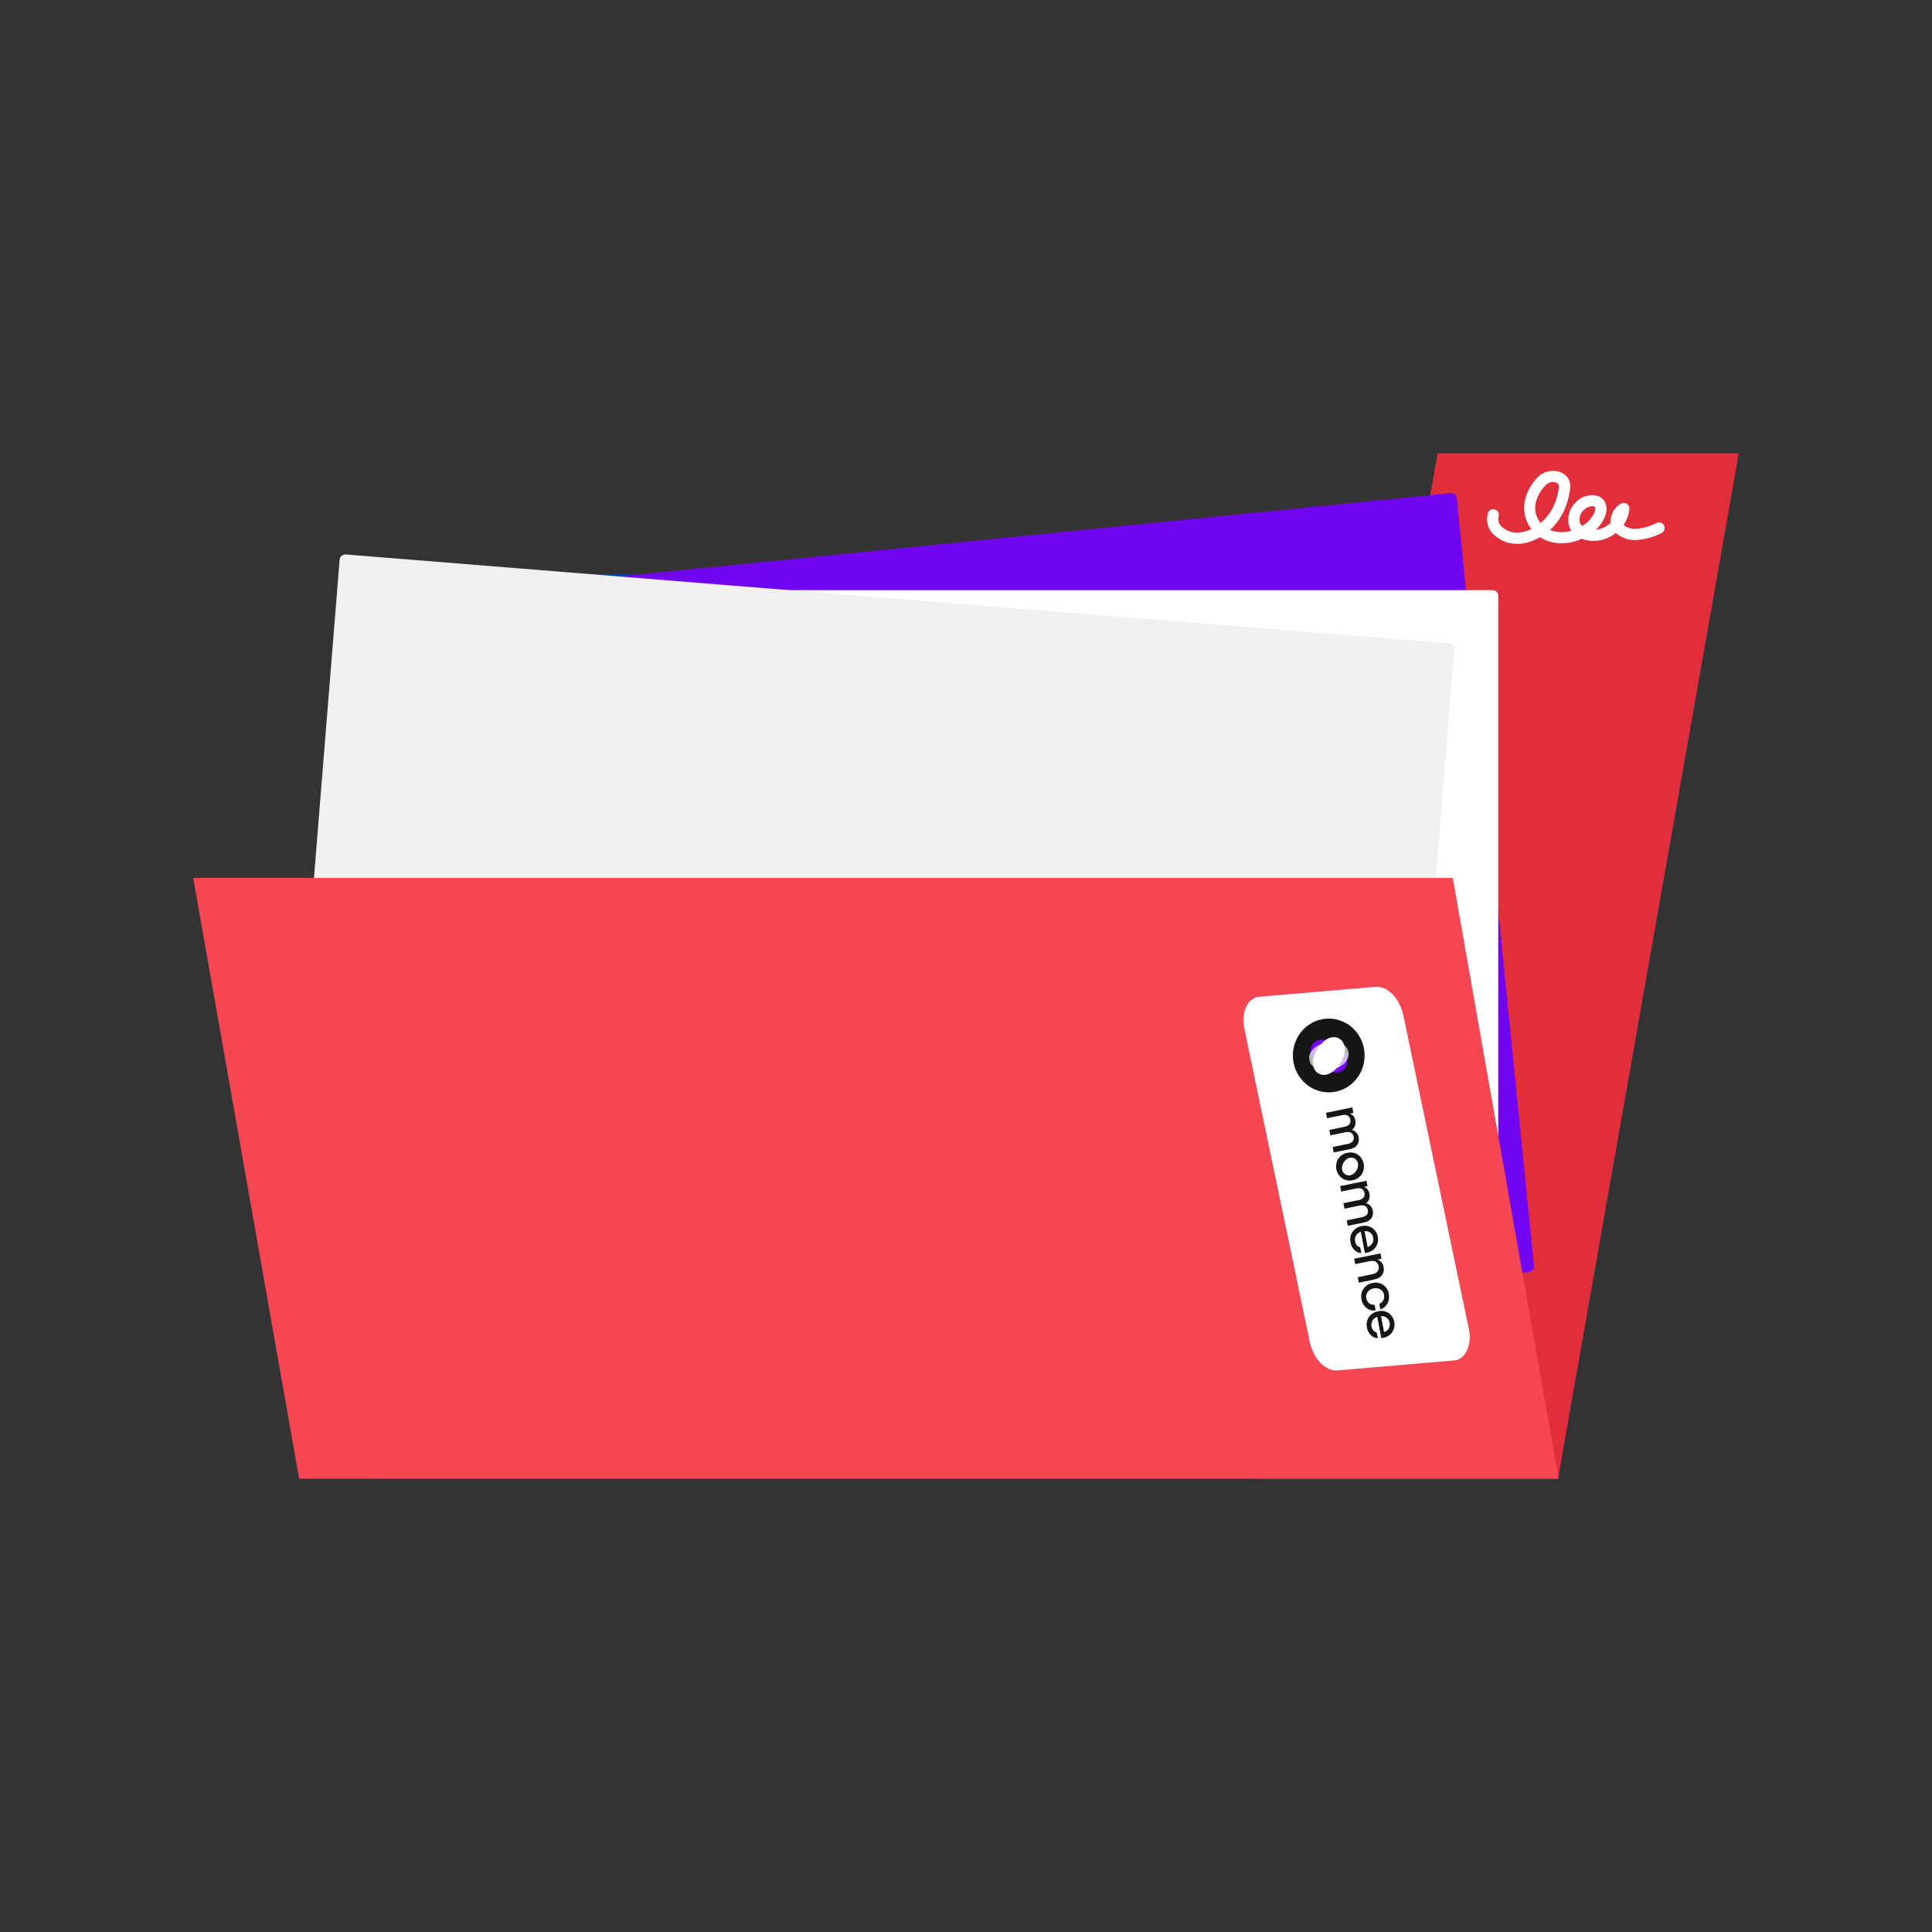 <svg width="370" height="370" viewBox="0 0 370 370" fill="none" xmlns="http://www.w3.org/2000/svg">
<rect x="0" y="0" width="370" height="370" fill="#333333" stroke="none"/>
<path d="M83.879 109.971L57.165 261.449C61.457 266.489 65.919 271.425 69.397 277.071C70.613 279.02 71.67 281.064 72.557 283.183H298.375L328.915 109.971H83.879Z" fill="#0043AE"/>
<path d="M240.692 283.183H298.375L333 86.817H275.317L240.692 283.183Z" fill="#E02F3B"/>
<path d="M277.961 95.511L67.029 116.639L81.758 263.688L292.69 242.56L277.961 95.511Z" fill="#7306F1"/>
<path d="M81.763 264.757C81.496 264.758 81.239 264.659 81.041 264.48C80.844 264.3 80.721 264.053 80.697 263.788L65.964 116.742C65.949 116.602 65.963 116.46 66.004 116.325C66.044 116.19 66.111 116.064 66.2 115.955C66.29 115.845 66.4 115.755 66.524 115.688C66.649 115.621 66.785 115.58 66.926 115.566L277.826 94.431C278.109 94.405 278.391 94.49 278.612 94.671C278.832 94.851 278.972 95.111 279.002 95.394L293.78 242.446C293.807 242.729 293.722 243.01 293.543 243.231C293.358 243.454 293.092 243.595 292.803 243.623L81.903 264.75L81.763 264.757ZM68.206 117.593L82.725 262.508L291.516 241.588L276.997 96.681L68.206 117.593Z" fill="#7306F1"/>
<path d="M285.855 114.101H73.867V261.886H285.855V114.101Z" fill="white"/>
<path d="M285.855 262.959H73.867C73.726 262.959 73.586 262.931 73.456 262.877C73.326 262.823 73.208 262.744 73.108 262.645C73.008 262.545 72.929 262.427 72.876 262.297C72.822 262.166 72.794 262.027 72.794 261.886V114.101C72.793 113.959 72.82 113.819 72.873 113.688C72.927 113.557 73.006 113.437 73.106 113.337C73.205 113.237 73.324 113.157 73.454 113.103C73.585 113.048 73.725 113.02 73.867 113.02H285.855C286.141 113.02 286.416 113.134 286.619 113.337C286.821 113.539 286.935 113.814 286.935 114.101V261.886C286.933 262.171 286.818 262.444 286.616 262.645C286.414 262.846 286.14 262.959 285.855 262.959V262.959ZM74.955 260.806H284.782V115.174H74.947L74.955 260.806Z" fill="white"/>
<path d="M277.435 124.297L66.133 107.259L54.255 254.566L265.557 271.604L277.435 124.297Z" fill="#F0F0F0"/>
<path d="M265.534 272.69H265.445L54.146 255.67C53.86 255.643 53.595 255.508 53.406 255.293C53.222 255.074 53.132 254.793 53.154 254.508L65.046 107.174C65.07 106.889 65.206 106.626 65.424 106.44C65.641 106.255 65.923 106.162 66.208 106.183L277.507 123.203C277.792 123.227 278.055 123.363 278.239 123.581C278.423 123.798 278.514 124.08 278.492 124.364L266.607 271.698C266.585 271.968 266.462 272.219 266.264 272.403C266.065 272.587 265.805 272.689 265.534 272.69V272.69ZM55.374 253.583L264.535 270.455L276.249 125.289L67.103 108.417L55.374 253.583Z" fill="#F0F0F0"/>
<path d="M57.283 283.183H298.509L278.225 168.135H37L57.283 283.183Z" fill="#F54753"/>
<path d="M256.089 262.458L278.447 260.539C278.956 260.522 279.448 260.335 279.884 259.991C280.32 259.647 280.689 259.156 280.962 258.557C281.234 257.958 281.404 257.266 281.457 256.535C281.509 255.805 281.444 255.055 281.266 254.345L268.765 194.479C268.405 192.875 267.69 191.46 266.735 190.461C265.781 189.463 264.642 188.94 263.505 188.977L241.146 190.896C240.637 190.913 240.145 191.101 239.709 191.445C239.273 191.788 238.904 192.279 238.632 192.879C238.359 193.478 238.19 194.17 238.137 194.9C238.084 195.631 238.149 196.38 238.327 197.091L250.837 256.993C251.199 258.59 251.914 259.997 252.867 260.989C253.82 261.98 254.955 262.498 256.089 262.458V262.458Z" fill="white"/>
<path d="M290.561 104.148C289.679 104.164 288.804 103.994 287.992 103.65C287.179 103.306 286.449 102.795 285.847 102.15C285.367 101.634 285.032 100.999 284.878 100.311C284.723 99.624 284.754 98.907 284.967 98.235C285.059 97.974 285.248 97.759 285.495 97.634C285.743 97.51 286.028 97.485 286.293 97.567C286.558 97.648 286.781 97.828 286.916 98.07C287.05 98.312 287.086 98.596 287.016 98.864C286.917 99.187 286.906 99.531 286.984 99.861C287.062 100.19 287.227 100.492 287.46 100.736C287.958 101.234 288.568 101.604 289.24 101.814C289.911 102.024 290.623 102.068 291.316 101.942C291.994 101.828 292.652 101.617 293.269 101.313C292.687 100.56 292.272 99.691 292.054 98.764C291.836 97.838 291.819 96.875 292.004 95.941C292.377 94.268 293.207 92.731 294.402 91.501C294.972 90.874 295.725 90.441 296.555 90.263C297.384 90.085 298.249 90.171 299.027 90.51C299.6 90.758 300.076 91.188 300.381 91.734C300.686 92.279 300.803 92.91 300.714 93.529C300.547 95.002 300.15 96.441 299.537 97.791C298.89 99.189 297.975 100.446 296.844 101.491C297.152 101.62 297.472 101.721 297.798 101.794C298.841 101.996 299.917 101.945 300.936 101.646C300.446 100.866 300.245 99.94 300.366 99.027C300.454 98.348 300.684 97.696 301.041 97.112C301.398 96.528 301.874 96.026 302.438 95.638C302.939 95.269 303.516 95.017 304.127 94.901C304.737 94.784 305.366 94.806 305.968 94.964C306.347 95.09 306.689 95.307 306.965 95.596C307.241 95.885 307.443 96.237 307.551 96.622C307.727 97.233 307.715 97.883 307.514 98.487C307.15 99.621 306.497 100.641 305.62 101.447C306.156 101.394 306.679 101.252 307.167 101.025C307.643 100.791 308.082 100.486 308.469 100.122C308.425 99.685 308.463 99.243 308.58 98.82C308.716 98.321 308.95 97.854 309.269 97.448C309.588 97.041 309.985 96.702 310.437 96.452C310.603 96.353 310.792 96.301 310.985 96.301C311.178 96.301 311.367 96.353 311.533 96.452C311.696 96.555 311.828 96.7 311.917 96.872C312.005 97.043 312.046 97.236 312.036 97.428C311.95 98.544 311.564 99.615 310.918 100.529C311.603 101.089 312.481 101.355 313.36 101.269C314.738 101.162 316.08 100.777 317.305 100.137C317.56 100.025 317.849 100.018 318.11 100.116C318.371 100.214 318.584 100.409 318.703 100.661C318.823 100.913 318.839 101.202 318.749 101.466C318.659 101.73 318.47 101.949 318.222 102.076C316.733 102.848 315.101 103.304 313.427 103.415C312.707 103.466 311.985 103.373 311.301 103.142C310.618 102.911 309.987 102.546 309.446 102.068C309.028 102.402 308.574 102.688 308.092 102.919C307.291 103.31 306.419 103.536 305.529 103.581C304.639 103.627 303.748 103.493 302.912 103.186C301.171 103.997 299.218 104.238 297.332 103.874C296.475 103.693 295.659 103.355 294.927 102.875C293.916 103.478 292.802 103.89 291.641 104.088C291.283 104.137 290.922 104.157 290.561 104.148V104.148ZM304.984 96.94C304.51 96.962 304.053 97.119 303.666 97.391C303.352 97.604 303.086 97.881 302.886 98.204C302.686 98.526 302.556 98.888 302.505 99.264C302.465 99.505 302.477 99.752 302.541 99.988C302.605 100.225 302.719 100.444 302.875 100.633C302.907 100.669 302.942 100.704 302.978 100.736C304.126 100.102 305.007 99.075 305.457 97.843C305.528 97.651 305.543 97.444 305.502 97.243C305.491 97.183 305.464 97.127 305.423 97.082C305.383 97.036 305.33 97.002 305.272 96.984C305.179 96.953 305.082 96.938 304.984 96.94V96.94ZM297.436 92.323C297.157 92.32 296.881 92.377 296.626 92.489C296.37 92.601 296.142 92.766 295.956 92.974C295.027 93.915 294.378 95.096 294.083 96.385C293.952 97.045 293.971 97.726 294.137 98.377C294.304 99.029 294.614 99.635 295.045 100.152C296.106 99.26 296.962 98.149 297.554 96.896C298.072 95.743 298.409 94.518 298.553 93.262C298.578 93.096 298.545 92.926 298.46 92.781C298.375 92.636 298.244 92.523 298.087 92.463C297.883 92.363 297.662 92.305 297.436 92.293V92.323Z" fill="white"/>
<g clip-path="url(#clip0_135_447)">
<path d="M257.038 213.565L254.144 214.156L253.943 213.115L258.981 212.086L259.182 213.127L258.479 213.27C258.754 213.358 259 213.522 259.19 213.745C259.379 213.976 259.506 214.253 259.559 214.55C259.634 214.897 259.613 215.259 259.5 215.595C259.381 215.921 259.165 216.2 258.882 216.391C259.214 216.462 259.516 216.636 259.748 216.891C259.979 217.156 260.133 217.482 260.193 217.833C260.25 218.077 260.256 218.331 260.21 218.578C260.165 218.825 260.068 219.059 259.928 219.264C259.645 219.67 259.172 219.941 258.507 220.077L255.41 220.71L255.209 219.669L258.102 219.078C258.548 218.987 258.868 218.821 259.058 218.58C259.152 218.457 259.217 218.312 259.248 218.159C259.28 218.005 259.276 217.846 259.237 217.694C259.217 217.536 259.161 217.385 259.075 217.253C258.988 217.121 258.874 217.01 258.739 216.931C258.472 216.78 258.114 216.75 257.67 216.841L254.777 217.432L254.576 216.391L257.469 215.8C257.835 215.752 258.172 215.575 258.424 215.299C258.512 215.17 258.574 215.024 258.606 214.87C258.638 214.716 258.639 214.557 258.609 214.403C258.579 214.249 258.519 214.102 258.433 213.972C258.346 213.842 258.235 213.732 258.105 213.648C257.841 213.503 257.483 213.474 257.038 213.565Z" fill="#161617"/>
<path d="M257.028 225.659C256.458 225.252 256.064 224.632 255.928 223.932C255.793 223.231 255.927 222.504 256.303 221.903C256.504 221.604 256.761 221.35 257.06 221.156C257.358 220.962 257.692 220.832 258.041 220.774C258.384 220.692 258.739 220.682 259.086 220.744C259.433 220.806 259.764 220.939 260.059 221.135C260.629 221.544 261.022 222.163 261.157 222.863C261.293 223.564 261.159 224.291 260.785 224.892C260.584 225.191 260.327 225.445 260.028 225.639C259.729 225.832 259.396 225.962 259.047 226.02C258.704 226.103 258.349 226.114 258.002 226.052C257.655 225.99 257.324 225.856 257.028 225.659V225.659ZM257.005 223.879C257.025 224.079 257.088 224.271 257.189 224.443C257.289 224.615 257.426 224.762 257.588 224.873C257.75 224.984 257.934 225.058 258.126 225.088C258.319 225.118 258.516 225.104 258.703 225.047C259.133 224.906 259.499 224.61 259.734 224.212C260 223.838 260.126 223.377 260.088 222.914C260.068 222.715 260.005 222.522 259.905 222.351C259.804 222.179 259.668 222.032 259.506 221.92C259.344 221.809 259.161 221.736 258.968 221.706C258.775 221.675 258.578 221.689 258.392 221.747C257.961 221.888 257.595 222.184 257.361 222.581C257.093 222.955 256.967 223.416 257.005 223.879V223.879Z" fill="#161617"/>
<path d="M259.749 227.606L256.856 228.197L256.655 227.156L261.693 226.127L261.894 227.167L261.191 227.311C261.466 227.398 261.712 227.563 261.901 227.786C262.09 228.017 262.217 228.294 262.27 228.59C262.346 228.938 262.325 229.3 262.211 229.635C262.093 229.962 261.877 230.241 261.594 230.432C261.925 230.503 262.228 230.677 262.46 230.931C262.69 231.197 262.844 231.523 262.904 231.873C262.962 232.118 262.968 232.372 262.922 232.618C262.876 232.865 262.78 233.099 262.639 233.305C262.357 233.711 261.883 233.982 261.219 234.118L258.122 234.751L257.921 233.71L260.814 233.119C261.259 233.028 261.579 232.862 261.769 232.621C261.864 232.497 261.929 232.353 261.96 232.2C261.991 232.046 261.987 231.887 261.949 231.735C261.928 231.577 261.872 231.426 261.786 231.294C261.7 231.161 261.585 231.051 261.451 230.972C261.183 230.821 260.825 230.791 260.382 230.882L257.489 231.473L257.288 230.432L260.181 229.841C260.546 229.793 260.884 229.616 261.136 229.34C261.23 229.215 261.295 229.069 261.326 228.915C261.357 228.76 261.353 228.6 261.314 228.447C261.293 228.29 261.237 228.139 261.151 228.008C261.065 227.876 260.95 227.766 260.816 227.687C260.481 227.533 260.103 227.505 259.749 227.606V227.606Z" fill="#161617"/>
<path d="M261.737 239.912C261.657 239.929 261.543 239.945 261.395 239.96L260.611 235.897C260.227 236.017 259.899 236.276 259.688 236.626C259.494 236.972 259.438 237.381 259.53 237.769C259.648 238.383 259.97 238.752 260.495 238.875L260.71 239.987C260.199 239.951 259.718 239.73 259.351 239.363C258.974 238.964 258.724 238.456 258.635 237.907C258.559 237.568 258.554 237.217 258.62 236.875C258.685 236.534 258.82 236.211 259.015 235.927C259.22 235.634 259.481 235.385 259.78 235.195C260.08 235.005 260.413 234.878 260.76 234.821C261.103 234.737 261.458 234.723 261.805 234.781C262.153 234.839 262.486 234.967 262.785 235.157C263.347 235.548 263.736 236.152 263.868 236.837C264.001 237.521 263.865 238.232 263.491 238.815C263.283 239.107 263.021 239.355 262.72 239.544C262.419 239.732 262.085 239.857 261.737 239.912V239.912ZM262.977 237.013C262.918 236.632 262.716 236.29 262.416 236.06C262.098 235.834 261.713 235.73 261.329 235.766L261.917 238.814C262.286 238.697 262.604 238.449 262.813 238.115C263.005 237.783 263.063 237.388 262.977 237.013V237.013Z" fill="#161617"/>
<path d="M262.29 241.534L259.54 242.095L259.341 241.064L264.379 240.034L264.578 241.066L263.78 241.229C264.085 241.32 264.357 241.499 264.565 241.745C264.776 241.995 264.918 242.299 264.975 242.625C265.037 242.888 265.044 243.161 264.996 243.426C264.948 243.692 264.846 243.944 264.696 244.166C264.396 244.605 263.888 244.897 263.172 245.042L260.225 245.644L260.024 244.603L262.774 244.041C263.267 243.941 263.619 243.755 263.83 243.485C263.928 243.34 263.996 243.176 264.031 243.004C264.065 242.831 264.066 242.654 264.033 242.481C263.999 242.308 263.932 242.144 263.836 241.998C263.74 241.853 263.617 241.728 263.473 241.633C263.175 241.466 262.781 241.433 262.29 241.534Z" fill="#161617"/>
<path d="M264.152 249.669C264.318 249.617 264.472 249.531 264.605 249.417C264.738 249.302 264.847 249.161 264.926 249.003C265.084 248.674 265.126 248.3 265.047 247.943C265.012 247.734 264.932 247.535 264.814 247.361C264.696 247.187 264.542 247.041 264.363 246.935C263.967 246.702 263.5 246.635 263.056 246.745C262.605 246.817 262.198 247.063 261.919 247.434C261.793 247.603 261.705 247.798 261.661 248.005C261.616 248.213 261.616 248.428 261.662 248.635C261.723 249.005 261.912 249.339 262.194 249.577C262.491 249.814 262.866 249.921 263.238 249.876L263.447 250.954C263.14 251.006 262.826 250.992 262.525 250.912C262.224 250.833 261.943 250.69 261.698 250.493C261.187 250.079 260.844 249.484 260.738 248.824C260.661 248.482 260.656 248.127 260.721 247.783C260.787 247.438 260.922 247.112 261.117 246.824C261.321 246.528 261.579 246.277 261.878 246.086C262.177 245.894 262.51 245.766 262.858 245.708C263.199 245.626 263.553 245.615 263.899 245.675C264.245 245.735 264.576 245.865 264.872 246.057C265.16 246.246 265.405 246.495 265.594 246.787C265.782 247.08 265.908 247.41 265.964 247.756C266.105 248.389 266.018 249.052 265.721 249.624C265.579 249.896 265.385 250.135 265.151 250.327C264.917 250.52 264.648 250.663 264.36 250.746L264.152 249.669Z" fill="#161617"/>
<path d="M264.885 256.213C264.805 256.229 264.691 256.252 264.544 256.263L263.759 252.197C263.376 252.315 263.048 252.571 262.834 252.918C262.641 253.264 262.584 253.673 262.676 254.061C262.795 254.675 263.117 255.044 263.642 255.169L263.858 256.289C263.348 256.253 262.866 256.032 262.499 255.666C262.122 255.266 261.872 254.758 261.783 254.209C261.707 253.87 261.702 253.519 261.768 253.178C261.833 252.837 261.968 252.514 262.163 252.23C262.369 251.936 262.629 251.688 262.929 251.498C263.228 251.308 263.561 251.182 263.909 251.125C264.251 251.041 264.606 251.027 264.953 251.084C265.301 251.142 265.634 251.269 265.933 251.459C266.495 251.851 266.884 252.454 267.017 253.139C267.149 253.824 267.013 254.534 266.639 255.117C266.431 255.409 266.169 255.657 265.868 255.845C265.567 256.033 265.233 256.158 264.885 256.213ZM266.124 253.313C266.065 252.933 265.864 252.591 265.564 252.36C265.246 252.134 264.861 252.03 264.476 252.067L265.065 255.114C265.434 254.998 265.752 254.751 265.961 254.417C266.154 254.085 266.212 253.689 266.124 253.313V253.313Z" fill="#161617"/>
<path d="M247.732 203.512C248.471 207.339 252.087 209.826 255.808 209.066C259.529 208.305 261.946 204.586 261.207 200.759C260.468 196.931 256.852 194.445 253.131 195.205C249.41 195.965 246.993 199.685 247.732 203.512Z" fill="#161617"/>
<path d="M253.053 204.449C253.44 204.726 253.86 204.951 254.302 205.119C254.713 205.279 255.145 205.374 255.583 205.398C255.979 205.417 256.373 205.352 256.744 205.208C257.114 205.058 257.43 204.794 257.649 204.453C257.882 204.122 258.009 203.725 258.015 203.317C258.018 202.912 257.935 202.512 257.773 202.144C257.592 201.736 257.349 201.359 257.055 201.029C256.421 200.306 255.632 199.747 254.75 199.396C254.336 199.227 253.898 199.123 253.454 199.089C253.052 199.057 252.648 199.116 252.271 199.262C251.9 199.411 251.584 199.674 251.365 200.015C251.132 200.347 251.004 200.744 250.997 201.152C250.996 201.57 251.086 201.983 251.26 202.36C251.448 202.777 251.696 203.161 251.996 203.501C252.311 203.859 252.666 204.177 253.053 204.449V204.449Z" fill="#7306F1"/>
<path opacity="0.7" d="M255.032 204.847C255.495 204.755 255.945 204.602 256.371 204.394C256.767 204.203 257.133 203.95 257.453 203.643C257.742 203.366 257.972 203.031 258.128 202.657C258.281 202.28 258.317 201.863 258.232 201.464C258.163 201.062 257.974 200.691 257.693 200.403C257.412 200.12 257.076 199.902 256.706 199.766C256.296 199.616 255.866 199.533 255.431 199.52C254.486 199.485 253.547 199.677 252.686 200.081C252.28 200.269 251.904 200.521 251.572 200.826C251.269 201.1 251.029 201.44 250.868 201.82C250.716 202.198 250.68 202.614 250.766 203.013C250.835 203.415 251.023 203.786 251.304 204.075C251.593 204.364 251.941 204.583 252.323 204.716C252.744 204.867 253.184 204.952 253.63 204.966C254.1 204.984 254.571 204.944 255.032 204.847V204.847Z" fill="white"/>
<path d="M256.664 203.697C256.924 203.294 257.135 202.858 257.29 202.401C257.439 201.979 257.524 201.536 257.541 201.088C257.555 200.682 257.486 200.277 257.34 199.9C257.187 199.522 256.927 199.202 256.593 198.981C256.264 198.746 255.873 198.621 255.472 198.624C255.079 198.628 254.691 198.719 254.336 198.893C253.942 199.086 253.581 199.342 253.266 199.652C252.579 200.311 252.052 201.125 251.726 202.031C251.568 202.46 251.474 202.911 251.448 203.369C251.422 203.783 251.486 204.197 251.635 204.582C251.792 204.957 252.051 205.276 252.381 205.503C252.71 205.73 253.096 205.854 253.492 205.861C253.895 205.854 254.292 205.756 254.653 205.574C255.055 205.374 255.424 205.113 255.75 204.8C256.096 204.471 256.403 204.1 256.664 203.697V203.697Z" fill="white"/>
</g>
<defs>
<clipPath id="clip0_135_447">
<rect width="62.129" height="13.754" fill="white" transform="matrix(0.19 0.982 -0.98 0.2 259.869 193.829)"/>
</clipPath>
</defs>
</svg>
